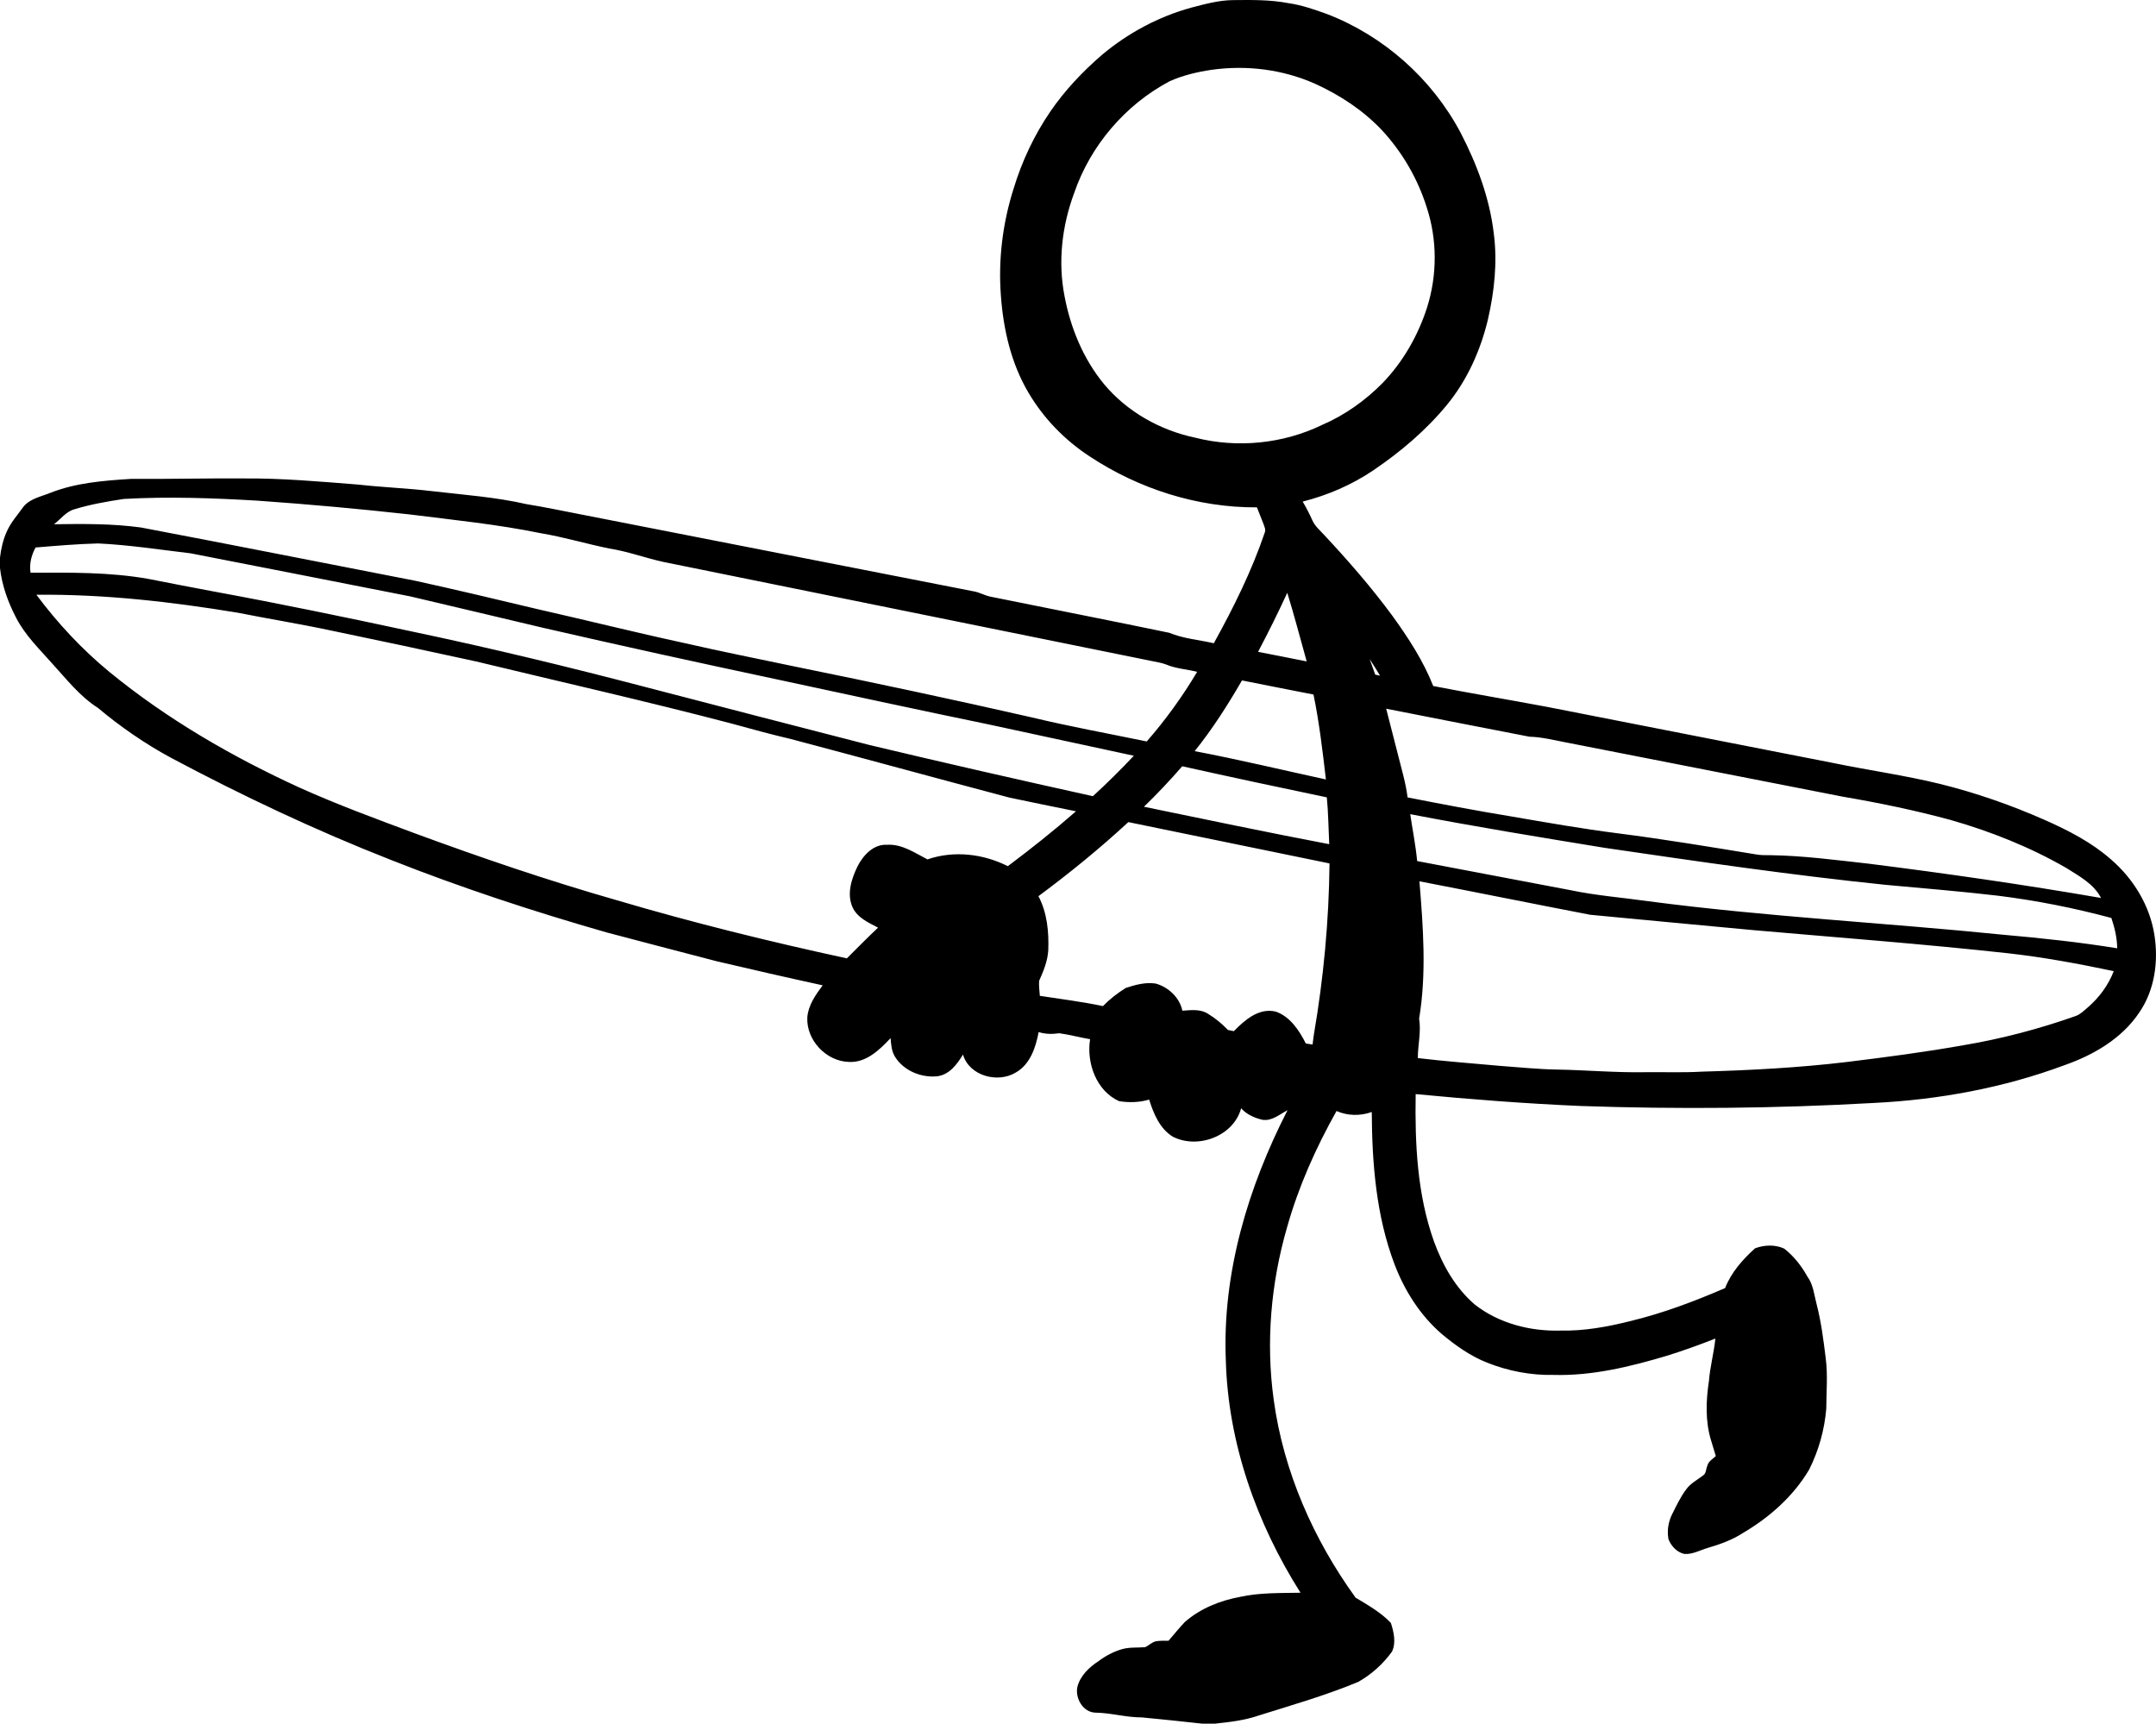 <svg xmlns="http://www.w3.org/2000/svg" id="Layer_1" data-name="Layer 1" viewBox="0 0 1251.86 1000.79"><path d="m691.77,4.42c7.9-2.07,15.9-4.28,24.13-4.36,10.75-.11,21.59-.28,32.2,1.77,7.71,1.09,15.08,3.69,22.38,6.31,32.93,12.67,60.9,37.54,77.48,68.68,9.58,18.41,17.01,38.24,19.42,58.96,2.12,16.61.3,33.48-3.43,49.72-4.29,17.91-11.99,35.16-23.71,49.46-12.22,14.87-27.07,27.45-42.98,38.21-12.44,8.38-26.36,14.37-40.88,18.06,2.07,3.45,3.89,7.04,5.55,10.7,1.49,3.55,4.55,6.03,7.07,8.82,13.89,14.87,27.28,30.25,39.36,46.64,9.27,12.79,18,26.17,23.83,40.92,21.82,4.27,43.76,7.92,65.61,12.02,55.31,10.83,110.61,21.68,165.91,32.53,20.88,4.33,42.04,7.24,62.77,12.31,20.9,5.17,41.3,12.3,60.99,21,13.58,6.02,26.99,12.92,38.21,22.79,13,11.17,22.54,26.7,25.24,43.74,2.47,15.44.22,32.17-8.81,45.24-10.09,15.07-26.47,24.59-43.26,30.48-35.43,13.2-73.05,20.11-110.75,21.97-56.67,3.21-113.48,3.73-170.2,1.77-32.02-1.38-64-3.84-95.9-6.91-.48,28.84.87,58.33,10.69,85.74,5,13.69,12.48,26.91,23.67,36.48,13.97,10.93,32.11,15.58,49.67,15.09,13.57.31,27.05-2.13,40.17-5.41,19.08-4.55,37.49-11.51,55.47-19.27,3.53-9.08,10.22-16.62,17.35-23.06,5.27-2.03,11.69-2.3,16.93.13,5.65,4.38,10.09,10.11,13.56,16.34,3.32,4.52,3.81,10.23,5.19,15.5,2.71,10.42,4.09,21.14,5.39,31.81,1.27,9.73.36,19.54.32,29.3-1,12.24-4.42,24.36-9.92,35.34-9.13,15.48-23,27.73-38.38,36.79-6.24,4.09-13.31,6.59-20.41,8.69-4.55,1.28-8.91,3.93-13.77,3.52-4.26-.96-7.58-4.58-9.14-8.53-.94-4.99-.08-10.26,2.24-14.76,2.44-4.86,4.75-9.84,8.05-14.19,2.52-3.55,6.53-5.54,9.89-8.15,1.74-1.17,1.53-3.58,2.31-5.31.54-2.72,3.12-4.14,5-5.88-.88-2.89-1.77-5.77-2.63-8.66-3.57-11.33-3.11-23.48-1.35-35.09.66-8.25,2.9-16.26,3.72-24.48-9.37,3.69-18.86,7.11-28.48,10.09-21.25,6.31-43.21,11.66-65.54,11.02-13.14.27-26.3-2.26-38.5-7.11-9.73-3.84-18.33-9.96-26.31-16.62-12.54-10.8-21.62-25.16-27.48-40.54-10.65-28.12-13.04-58.57-13.2-88.39-6.63,2.39-14,2.28-20.46-.57-11.97,21.3-22.02,43.77-28.66,67.32-9.43,32.44-12.46,66.85-7.81,100.37,5.66,41.58,23.05,81.01,47.54,114.87,7.16,4.32,14.67,8.52,20.49,14.68,1.68,5.26,3.13,11.43.64,16.66-5.13,7.15-11.86,13.17-19.5,17.52-18.73,7.82-38.28,13.42-57.62,19.48-8.26,2.89-17.02,3.88-25.67,4.82h-7.38c-11.67-1.26-23.34-2.56-35.03-3.63-9.12.04-17.96-2.66-27.07-2.77-7.25-.24-11.9-8.59-10.35-15.17,1.74-6.37,6.8-11.19,12.17-14.69,4.11-3.09,8.72-5.55,13.66-6.98,4.39-1.27,8.98-.81,13.48-1.16,2.16-.99,3.85-2.9,6.22-3.43,2.41-.39,4.88-.35,7.32-.3,3.16-3.61,6.13-7.38,9.45-10.85,8.99-7.91,20.44-12.47,32.12-14.64,11.52-2.53,23.36-2.16,35.09-2.4-25.54-40.31-42.08-87.01-43.37-134.96-2.11-50.59,12.93-100.51,35.82-145.19-4.58,2.37-9.04,6.4-14.54,5.56-4.6-1.08-9.2-3.09-12.39-6.7-4.36,16.24-25.21,23.93-39.7,16.48-7.56-4.65-11.17-13.41-13.71-21.52-5.63,1.69-11.73,1.83-17.48.91-13.27-6.01-19-22.26-16.81-35.97-6-.99-11.88-2.65-17.9-3.46-4.03.58-8.07.57-11.98-.68-1.65,8.85-4.9,18.73-13.21,23.45-10.47,6.43-27.09,2.04-30.72-10.4-3.42,5.68-7.99,11.83-15.11,12.63-9.18.86-19.06-3.14-24.15-11.02-2.21-3.28-2.47-7.35-2.77-11.15-6.35,6.75-14.19,14.4-24.19,13.82-13.2-.32-24.82-12.66-24.17-25.86.54-7.09,4.83-13.08,8.92-18.61-20.6-4.48-41.14-9.2-61.66-14.01-21.29-5.52-42.57-11.12-63.84-16.72-42.39-12.15-84.35-25.91-125.36-42.15-43.77-17.18-86.35-37.29-127.83-59.39-15-8.16-29.12-17.89-42.19-28.87-10.45-6.64-18.1-16.53-26.35-25.56-7.57-8.55-15.97-16.66-21.21-26.95-4.64-8.95-8.12-18.62-9.24-28.67v-5.99c.6-5.17,1.77-10.31,3.9-15.07,2.34-5.38,6.34-9.76,9.7-14.49,3.94-4.83,10.36-5.89,15.81-8.15,14.79-5.79,30.81-7.02,46.51-8.02,21.7.14,43.39-.41,65.09-.27,22.44-.2,44.8,1.81,67.14,3.58,14.28,1.6,28.64,2.11,42.91,3.82,18.32,2.13,36.8,3.43,54.82,7.56,10.41,1.66,20.73,3.88,31.08,5.86,76.29,14.94,152.58,29.91,228.87,44.82,3.18.64,6.02,2.33,9.19,2.98,34.61,7.04,69.28,13.79,103.84,20.98,8.27,3.43,17.28,4.1,25.94,6.09,11.42-20.66,21.98-41.89,29.58-64.28.7-1.65-.2-3.32-.7-4.88-1.27-3.26-2.59-6.49-3.85-9.74-34.36.21-68.5-10.66-97.09-29.56-14.51-9.47-26.9-22.24-35.67-37.2-9.98-16.94-14.47-36.53-15.89-55.98-1.63-20.98.99-42.22,7.35-62.27,4.83-15.9,11.97-31.13,21.37-44.86,8.43-12.3,18.75-23.21,30.03-32.93,15.09-12.64,32.83-22.16,51.84-27.36Zm11.77,36.11c-8.34,1.22-16.6,3.18-24.32,6.6-25.86,13.67-46.1,37.41-55.57,65.09-7.01,18.93-9.44,39.71-5.56,59.61,3.45,18.46,10.85,36.45,22.83,51.04,13.4,16.15,32.68,26.98,53.12,31.27,24.44,6.19,50.99,3.55,73.68-7.45,13.12-5.65,24.97-14.09,34.99-24.23,11.92-12.31,20.61-27.56,25.87-43.82,5.99-18.86,6-39.61-.22-58.41-5.23-16.59-14.2-31.97-26.03-44.72-10.82-11.45-24.24-20.25-38.52-26.77-18.8-8.43-39.92-11.07-60.27-8.21ZM71.91,289.69c-9.67,1.48-19.37,3.13-28.73,6.01-4.9,1.36-7.92,5.75-11.82,8.68,16.82-.24,33.72-.39,50.43,1.88,53.13,10.07,106.18,20.62,159.27,30.93,23.79,5.21,47.47,10.87,71.16,16.51,28.31,6.4,56.47,13.46,84.85,19.6,21.61,4.95,43.35,9.27,65.05,13.83,45.68,9.28,91.26,19,136.71,29.34,22.2,5.34,44.67,9.43,67.02,14.03,10.95-12.56,20.75-26.1,29.26-40.42-6-1.54-12.33-1.82-18.06-4.28-2.58-.99-5.32-1.38-7.99-1.94l-283.89-57.6c-10.53-2.3-20.7-6.14-31.37-7.78-13.36-2.71-26.44-6.68-39.89-8.91-25.01-5.12-50.44-7.66-75.74-10.85-29.43-3.27-58.94-5.93-88.48-8.02-25.89-1.54-51.86-2.46-77.78-1.01Zm-51.26,28.19c-2.4,4.47-3.76,9.57-2.91,14.66,22.8-.11,45.75-.41,68.28,3.55,12.59,2.54,25.21,4.88,37.83,7.29,38.59,7.08,77,15.04,115.36,23.28,45.68,9.6,91.06,20.58,136.22,32.41,43.14,11.31,86.35,22.38,129.54,33.52,43.1,10.29,86.32,20.12,129.6,29.69,8.22-7.52,16.16-15.35,23.77-23.48-28.07-6.02-56.13-12.1-84.19-18.17-41.39-8.53-82.69-17.5-124.01-26.38-45.16-9.59-90.25-19.5-135.24-29.84-25.6-6.03-51.17-12.18-76.78-18.16-42.47-8.32-84.92-16.75-127.4-24.98-17.88-2.11-35.71-4.89-53.71-5.74-12.14.31-24.26,1.36-36.36,2.35Zm709.84,60.58c9.39,1.92,18.83,3.61,28.23,5.57-3.76-13.28-7.18-26.67-11.28-39.85-5.31,11.59-11,23-16.95,34.28ZM21.13,345.32c12.33,16.55,26.52,31.75,42.46,44.87,33.5,27.42,71.27,49.25,110.58,67.23,21.88,9.84,44.41,18.12,66.89,26.49,38.52,14.18,77.39,27.44,116.87,38.72,44.13,13.05,88.82,24.08,133.79,33.81,5.99-5.99,11.95-12.01,18.11-17.83-5.57-2.94-12.03-5.74-14.8-11.82-3.5-7.79-.62-16.58,2.91-23.81,3.27-6.43,9.26-12.92,17.07-12.48,8.69-.56,16.14,4.68,23.51,8.49,15.23-5.3,32.4-3.28,46.66,3.93,13.56-10.16,26.83-20.71,39.58-31.87-12.87-2.61-25.75-5.22-38.6-7.94-42.3-11.2-84.49-22.77-126.79-33.98-11.46-2.67-22.81-5.77-34.16-8.91-49.33-12.94-99.11-24.18-148.69-36.15-27.76-6.08-55.55-12.01-83.38-17.78-18.29-3.93-36.77-6.89-55.11-10.54-38.63-6.38-77.7-10.82-116.9-10.43Zm774.15,37.33c1.07,3.02,2.16,6.04,3.24,9.07.92.18,1.85.37,2.79.57-1.98-3.24-3.95-6.47-6.03-9.64Zm-101.6,53.47c25.53,4.87,50.81,10.91,76.2,16.45-1.92-16.5-3.86-33.03-7.2-49.31-13.84-2.75-27.7-5.38-41.53-8.19-8.26,14.25-17.13,28.2-27.47,41.05Zm111.19-24.63c2.28,8.76,4.47,17.54,6.75,26.3,2.03,8.36,4.64,16.62,5.67,25.2,19.89,3.91,39.8,7.69,59.8,10.98,20.84,3.59,41.67,7.26,62.65,9.92,26.7,3.4,53.23,7.84,79.79,12.18,2.78.52,5.63.5,8.47.47,19.02.27,37.9,2.82,56.78,4.9,45.19,5.69,90.29,12.17,135.17,19.94-4.25-8.2-12.58-12.61-20.07-17.36-21.15-12.21-44.02-21.3-67.48-27.99-20.49-5.55-41.31-9.87-62.24-13.43-54.08-10.58-108.16-21.22-162.24-31.8-6.58-1.29-13.12-2.88-19.84-3.05-27.75-5.34-55.48-10.82-83.21-16.26Zm-118.41,33.42c-7.08,8.14-14.48,16-22.24,23.5,35.83,7.39,71.64,14.89,107.58,21.74-.44-9.07-.51-18.16-1.39-27.19-28.03-5.83-56.01-11.84-83.95-18.05Zm132.38,27.81c1.32,9.08,3.17,18.08,4.01,27.22,29.75,5.65,59.5,11.3,89.25,16.95,14.87,3.11,30.05,4.26,45.08,6.39,68.42,9,137.41,12.5,206.04,19.45,22.11,1.96,44.2,4.3,66.12,7.86-.07-6.02-1.48-11.92-3.39-17.6-21.54-5.79-43.47-10.13-65.61-12.9-21.84-2.58-43.78-4.32-65.68-6.36-54.51-5.62-108.74-13.53-162.95-21.47-37.68-6.16-75.37-12.31-112.87-19.54Zm-215.88,47.62c5.08,9.62,6.1,20.72,5.71,31.42-.38,6.25-2.79,12.1-5.32,17.74-.19,2.9.21,5.8.42,8.7,12.23,1.86,24.52,3.42,36.64,5.96,3.95-4.06,8.49-7.58,13.3-10.55,5.52-1.83,11.48-3.44,17.32-2.54,7.4,2.06,13.9,8.09,15.5,15.76,4.9-.33,10.35-1.07,14.73,1.7,4.31,2.58,8.23,5.83,11.71,9.48,1.14.23,2.28.46,3.44.7,6.37-6.47,14.57-13.74,24.42-11.34,8.31,2.96,13.57,10.94,17.37,18.49,1.31.21,2.62.41,3.95.63.21-1.98.45-3.93.75-5.88,5.62-32.79,8.74-66.03,9.07-99.29-38.94-7.99-77.87-16-116.81-23.99-16.57,15.31-34.08,29.58-52.2,43.01Zm221.22-8.64c2.15,26.5,4.21,53.38-.18,79.76,1.25,7.62-.75,15.24-.76,22.88,15.88,1.89,31.84,3.08,47.77,4.53,10.97.78,21.91,1.95,32.91,2.13,17.04.3,34.04,1.84,51.09,1.54,11.03-.14,22.08.32,33.11-.32,28.21-.81,56.43-2.27,84.47-5.64,22.59-2.77,45.17-5.74,67.59-9.72,22.13-3.74,43.92-9.46,65.08-16.96,2.7-.94,4.71-3.09,6.88-4.87,6.64-5.73,12.06-12.94,15.18-21.17-20.34-4.28-40.81-8.09-61.48-10.39-49.11-5.39-98.38-9.09-147.58-13.4-31.65-3-63.31-5.86-94.94-8.94-33.07-6.36-66.07-13.05-99.14-19.43Z"></path></svg>